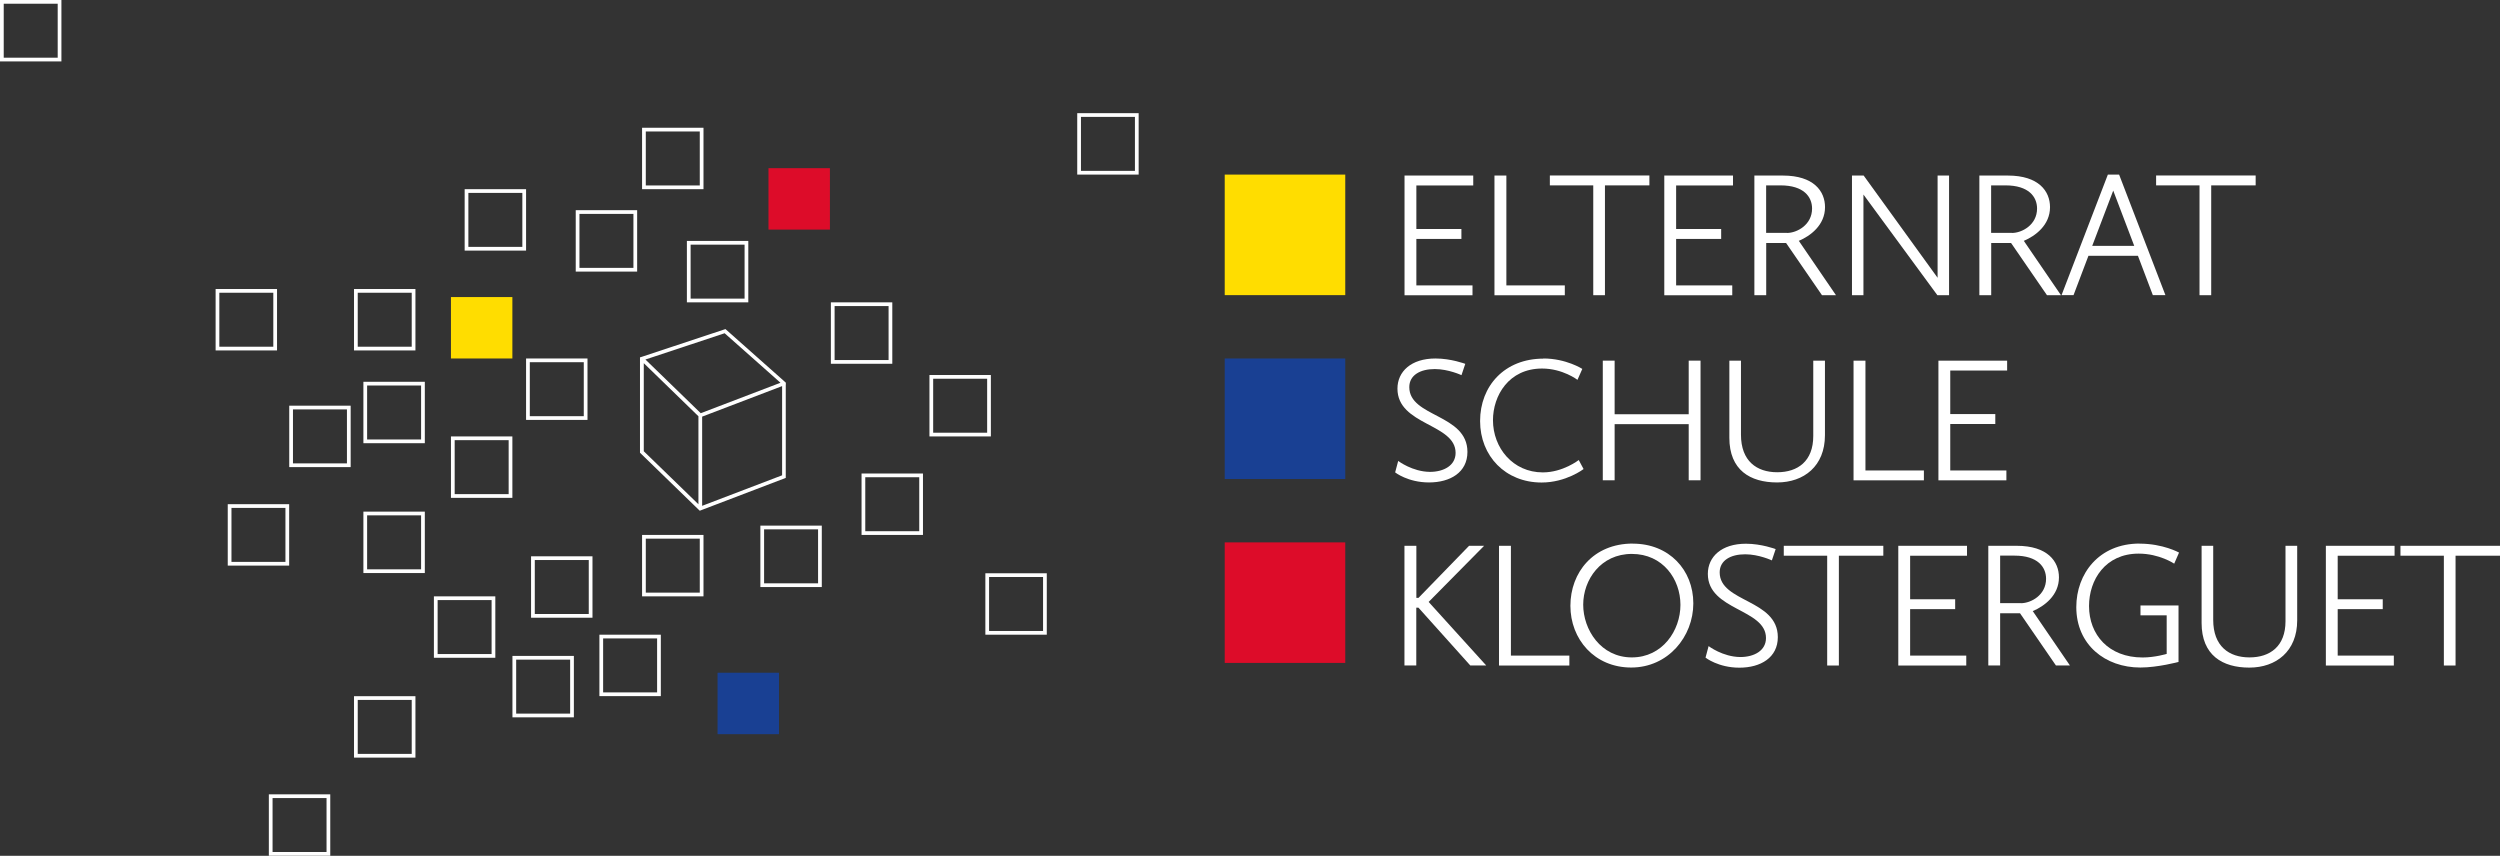 <?xml version="1.0" encoding="UTF-8"?>
<svg xmlns="http://www.w3.org/2000/svg" id="logo" viewBox="0 0 335.79 114.95">
  <rect x="0" y="0" width="335.79" height="114.95" fill="#333333" stroke="none"/>
  <defs>
    <style>
      .cls-1 {
        fill: #dd0c29;
      }

      .cls-2 {
        fill: #fff;
      }

      .cls-3 {
        fill: #fd0;
      }

      .cls-4 {
        fill: #194093;
      }
    </style>
  </defs>
  <g>
    <path class="cls-2" d="M188.65,23.58h9.23v1.33h-7.64v5.85h6.05v1.33h-6.05v6.24h7.54v1.33h-9.13v-16.07Z"></path>
    <path class="cls-2" d="M200.74,23.58h1.59v14.75h7.85v1.33h-9.45v-16.07Z"></path>
    <path class="cls-2" d="M214,24.9h-5.83v-1.33h13.37v1.33h-5.97v14.75h-1.57v-14.75Z"></path>
    <path class="cls-2" d="M223.54,23.58h9.23v1.33h-7.64v5.85h6.05v1.33h-6.05v6.24h7.54v1.33h-9.13v-16.07Z"></path>
    <path class="cls-2" d="M235.64,23.58h3.83c4.14,0,5.66,2.1,5.66,4.24,0,2.43-1.98,3.88-3.52,4.53l4.99,7.3h-1.88l-4.82-7.01h-2.67v7.01h-1.59v-16.07ZM240.02,31.29c1.33,0,3.37-1.08,3.37-3.28,0-1.57-1.11-3.11-4.24-3.11h-1.93v6.38h2.79Z"></path>
    <path class="cls-2" d="M248.75,23.58h1.57l9.93,13.73v-13.73h1.54v16.07h-1.57l-9.93-13.52v13.52h-1.54v-16.07Z"></path>
    <path class="cls-2" d="M265.86,23.58h3.83c4.14,0,5.66,2.1,5.66,4.24,0,2.43-1.98,3.88-3.52,4.53l4.99,7.3h-1.88l-4.82-7.01h-2.67v7.01h-1.59v-16.07ZM270.24,31.29c1.33,0,3.37-1.08,3.37-3.28,0-1.57-1.11-3.11-4.24-3.11h-1.93v6.38h2.79Z"></path>
    <path class="cls-2" d="M283.11,23.45h1.52l6.22,16.19h-1.69l-2-5.28h-6.65l-2,5.28h-1.61l6.22-16.19ZM281.02,33.02h5.64l-2.82-7.42-2.82,7.42Z"></path>
    <path class="cls-2" d="M295.43,24.9h-5.83v-1.33h13.37v1.33h-5.97v14.75h-1.57v-14.75Z"></path>
    <path class="cls-2" d="M187.8,61.91s1.9,1.45,4.26,1.47c1.88,0,3.45-.87,3.45-2.55,0-3.95-7.81-3.69-7.81-8.63,0-2.29,1.83-4.05,5.11-4.05,2.1,0,4,.72,4,.72l-.51,1.52s-1.74-.82-3.59-.82c-1.95,0-3.42.82-3.42,2.43,0,4.05,7.81,3.59,7.81,8.7,0,2.75-2.31,4.1-5.16,4.1s-4.55-1.35-4.55-1.35l.41-1.54Z"></path>
    <path class="cls-2" d="M207.3,48.15c3.06,0,5.23,1.4,5.23,1.4l-.65,1.47s-1.98-1.52-4.75-1.52c-4.48,0-6.6,3.64-6.6,6.94,0,3.71,2.67,7.01,6.7,7.01,2.7,0,4.82-1.66,4.82-1.66l.65,1.21s-2.34,1.81-5.64,1.81c-4.84,0-8.26-3.54-8.26-8.26s3.3-8.38,8.5-8.38Z"></path>
    <path class="cls-2" d="M215.28,48.44h1.59v7.2h9.95v-7.2h1.59v16.07h-1.59v-7.54h-9.95v7.54h-1.59v-16.07Z"></path>
    <path class="cls-2" d="M232.27,48.44h1.57v9.95c0,3.54,2.12,5.04,4.87,5.04s4.84-1.47,4.84-4.87v-10.12h1.57v10.02c0,4.14-2.82,6.34-6.43,6.34s-6.41-1.66-6.41-6v-10.36Z"></path>
    <path class="cls-2" d="M248.97,48.44h1.59v14.75h7.85v1.33h-9.45v-16.07Z"></path>
    <path class="cls-2" d="M260.36,48.44h9.23v1.33h-7.64v5.85h6.05v1.33h-6.05v6.24h7.54v1.33h-9.13v-16.07Z"></path>
    <path class="cls-2" d="M188.65,73.31h1.59v6.99h.29l6.79-6.99h2.02l-7.45,7.54,7.73,8.53h-2.14l-6.96-7.76h-.29v7.76h-1.59v-16.07Z"></path>
    <path class="cls-2" d="M201.35,73.31h1.59v14.75h7.85v1.33h-9.45v-16.07Z"></path>
    <path class="cls-2" d="M219.32,73.02c4.87,0,8.12,3.54,8.12,8.02s-3.4,8.62-8.34,8.62-8.17-3.81-8.17-8.29,3.08-8.36,8.38-8.36ZM219.18,88.3c4.12,0,6.53-3.61,6.53-7.06s-2.36-6.84-6.53-6.84-6.53,3.47-6.53,6.82,2.36,7.08,6.53,7.08Z"></path>
    <path class="cls-2" d="M229.49,86.78s1.9,1.45,4.26,1.47c1.88,0,3.45-.87,3.45-2.55,0-3.95-7.81-3.69-7.81-8.62,0-2.29,1.83-4.05,5.11-4.05,2.1,0,4,.72,4,.72l-.51,1.52s-1.74-.82-3.59-.82c-1.95,0-3.42.82-3.42,2.43,0,4.05,7.81,3.59,7.81,8.7,0,2.75-2.31,4.1-5.16,4.1s-4.55-1.35-4.55-1.35l.41-1.54Z"></path>
    <path class="cls-2" d="M245.42,74.64h-5.83v-1.33h13.37v1.33h-5.97v14.75h-1.57v-14.75Z"></path>
    <path class="cls-2" d="M254.97,73.31h9.23v1.33h-7.64v5.85h6.05v1.33h-6.05v6.24h7.54v1.33h-9.13v-16.07Z"></path>
    <path class="cls-2" d="M267.06,73.31h3.83c4.14,0,5.66,2.1,5.66,4.24,0,2.43-1.98,3.88-3.52,4.53l4.99,7.3h-1.88l-4.82-7.01h-2.67v7.01h-1.59v-16.07ZM271.45,81.02c1.33,0,3.37-1.08,3.37-3.28,0-1.57-1.11-3.11-4.24-3.11h-1.93v6.38h2.79Z"></path>
    <path class="cls-2" d="M287.38,73.02c3.16,0,5.3,1.2,5.3,1.2l-.65,1.49s-1.98-1.35-4.77-1.35c-4.48,0-6.67,3.52-6.67,7.04,0,3.85,2.63,6.91,7.2,6.91,1.64,0,3.23-.48,3.23-.48v-5.18h-3.52v-1.33h5.11v7.59s-2.79.75-5.13.75c-4.7,0-8.6-3.04-8.6-8.12,0-4.48,3.04-8.53,8.5-8.53Z"></path>
    <path class="cls-2" d="M295.7,73.31h1.57v9.95c0,3.54,2.12,5.04,4.87,5.04s4.84-1.47,4.84-4.87v-10.12h1.57v10.02c0,4.14-2.82,6.34-6.43,6.34s-6.41-1.66-6.41-6v-10.36Z"></path>
    <path class="cls-2" d="M312.4,73.31h9.23v1.33h-7.64v5.85h6.05v1.33h-6.05v6.24h7.54v1.33h-9.13v-16.07Z"></path>
    <path class="cls-2" d="M328.25,74.64h-5.83v-1.33h13.37v1.33h-5.97v14.75h-1.57v-14.75Z"></path>
  </g>
  <rect class="cls-3" x="164.5" y="23.45" width="16.19" height="16.19"></rect>
  <rect class="cls-4" x="164.5" y="48.15" width="16.19" height="16.19"></rect>
  <rect class="cls-1" x="164.5" y="72.85" width="16.19" height="16.19"></rect>
  <rect class="cls-3" x="60.57" y="39.9" width="8.25" height="8.25"></rect>
  <rect class="cls-4" x="96.38" y="90.36" width="8.25" height="8.25"></rect>
  <rect class="cls-1" x="103.22" y="22.59" width="8.25" height="8.25"></rect>
  <path class="cls-2" d="M93.99,72.35v7.25h-7.25v-7.25h7.25M94.49,71.85h-8.25v8.25h8.25v-8.25h0Z"></path>
  <path class="cls-2" d="M109.88,71.1v7.25h-7.25v-7.25h7.25M110.38,70.6h-8.25v8.25h8.25v-8.25h0Z"></path>
  <path class="cls-2" d="M76.58,88.6v7.25h-7.25v-7.25h7.25M77.08,88.1h-8.25v8.25h8.25v-8.25h0Z"></path>
  <path class="cls-2" d="M79.08,75.22v7.25h-7.25v-7.25h7.25M79.58,74.72h-8.25v8.25h8.25v-8.25h0Z"></path>
  <path class="cls-2" d="M66.03,80.6v7.25h-7.25v-7.25h7.25M66.53,80.1h-8.25v8.25h8.25v-8.25h0Z"></path>
  <path class="cls-2" d="M56.56,69.22v7.25h-7.25v-7.25h7.25M57.06,68.72h-8.25v8.25h8.25v-8.25h0Z"></path>
  <path class="cls-2" d="M55.3,94.01v7.25h-7.25v-7.25h7.25M55.8,93.51h-8.25v8.25h8.25v-8.25h0Z"></path>
  <path class="cls-2" d="M43.86,107.19v7.25h-7.25v-7.25h7.25M44.36,106.69h-8.25v8.25h8.25v-8.25h0Z"></path>
  <path class="cls-2" d="M88.26,85.75v7.25h-7.25v-7.25h7.25M88.76,85.25h-8.25v8.25h8.25v-8.25h0Z"></path>
  <path class="cls-2" d="M93.99,17.66v7.25h-7.25v-7.25h7.25M94.49,17.16h-8.25v8.25h8.25v-8.25h0Z"></path>
  <path class="cls-2" d="M152.44,15.7v7.25h-7.25v-7.25h7.25M152.94,15.2h-8.25v8.25h8.25v-8.25h0Z"></path>
  <path class="cls-2" d="M56.56,51.78v7.25h-7.25v-7.25h7.25M57.06,51.28h-8.25v8.25h8.25v-8.25h0Z"></path>
  <path class="cls-2" d="M68.32,59.12v7.25h-7.25v-7.25h7.25M68.82,58.62h-8.25v8.25h8.25v-8.25h0Z"></path>
  <path class="cls-2" d="M36.71,39.32v7.25h-7.25v-7.25h7.25M37.21,38.82h-8.25v8.25h8.25v-8.25h0Z"></path>
  <path class="cls-2" d="M70.16,25.91v7.25h-7.25v-7.25h7.25M70.66,25.41h-8.25v8.25h8.25v-8.25h0Z"></path>
  <path class="cls-2" d="M85.08,28.73v7.25h-7.25v-7.25h7.25M85.58,28.23h-8.25v8.25h8.25v-8.25h0Z"></path>
  <path class="cls-2" d="M55.3,39.32v7.25h-7.25v-7.25h7.25M55.8,38.82h-8.25v8.25h8.25v-8.25h0Z"></path>
  <path class="cls-2" d="M78.41,48.65v7.25h-7.25v-7.25h7.25M78.91,48.15h-8.25v8.25h8.25v-8.25h0Z"></path>
  <path class="cls-2" d="M46.6,54.99v7.25h-7.25v-7.25h7.25M47.1,54.49h-8.25v8.25h8.25v-8.25h0Z"></path>
  <path class="cls-2" d="M38.34,68.22v7.25h-7.25v-7.25h7.25M38.84,67.72h-8.25v8.25h8.25v-8.25h0Z"></path>
  <path class="cls-2" d="M7.75.5v7.25H.5V.5h7.25M8.25,0H0v8.25h8.25V0h0Z"></path>
  <path class="cls-2" d="M100.01,32.86v7.25h-7.25v-7.25h7.25M100.51,32.36h-8.25v8.25h8.25v-8.25h0Z"></path>
  <path class="cls-2" d="M119.35,41.11v7.25h-7.25v-7.25h7.25M119.85,40.61h-8.25v8.25h8.25v-8.25h0Z"></path>
  <path class="cls-2" d="M123.47,64.1v7.25h-7.25v-7.25h7.25M123.97,63.6h-8.25v8.25h8.25v-8.25h0Z"></path>
  <path class="cls-2" d="M140.1,77.5v7.25h-7.25v-7.25h7.25M140.6,77h-8.25v8.25h8.25v-8.25h0Z"></path>
  <path class="cls-2" d="M132.59,50.87v7.25h-7.25v-7.25h7.25M133.09,50.37h-8.25v8.25h8.25v-8.25h0Z"></path>
  <path class="cls-2" d="M105.55,51.68v-.28l-.2-.18-7.91-7.02-11.16,3.7-.32.1v12.81l7.84,7.61.19.18.31-.12,11.24-4.29v-12.52ZM86.69,48.29l10.64-3.53,7.5,6.65-8.43,3.22-2.28.87-4.19-4.07-3.24-3.14ZM86.47,60.6v-11.82l7.34,7.13v11.82l-7.34-7.12ZM94.31,67.95v-11.99l10.74-4.1v11.98l-10.74,4.1Z"></path>
</svg>
